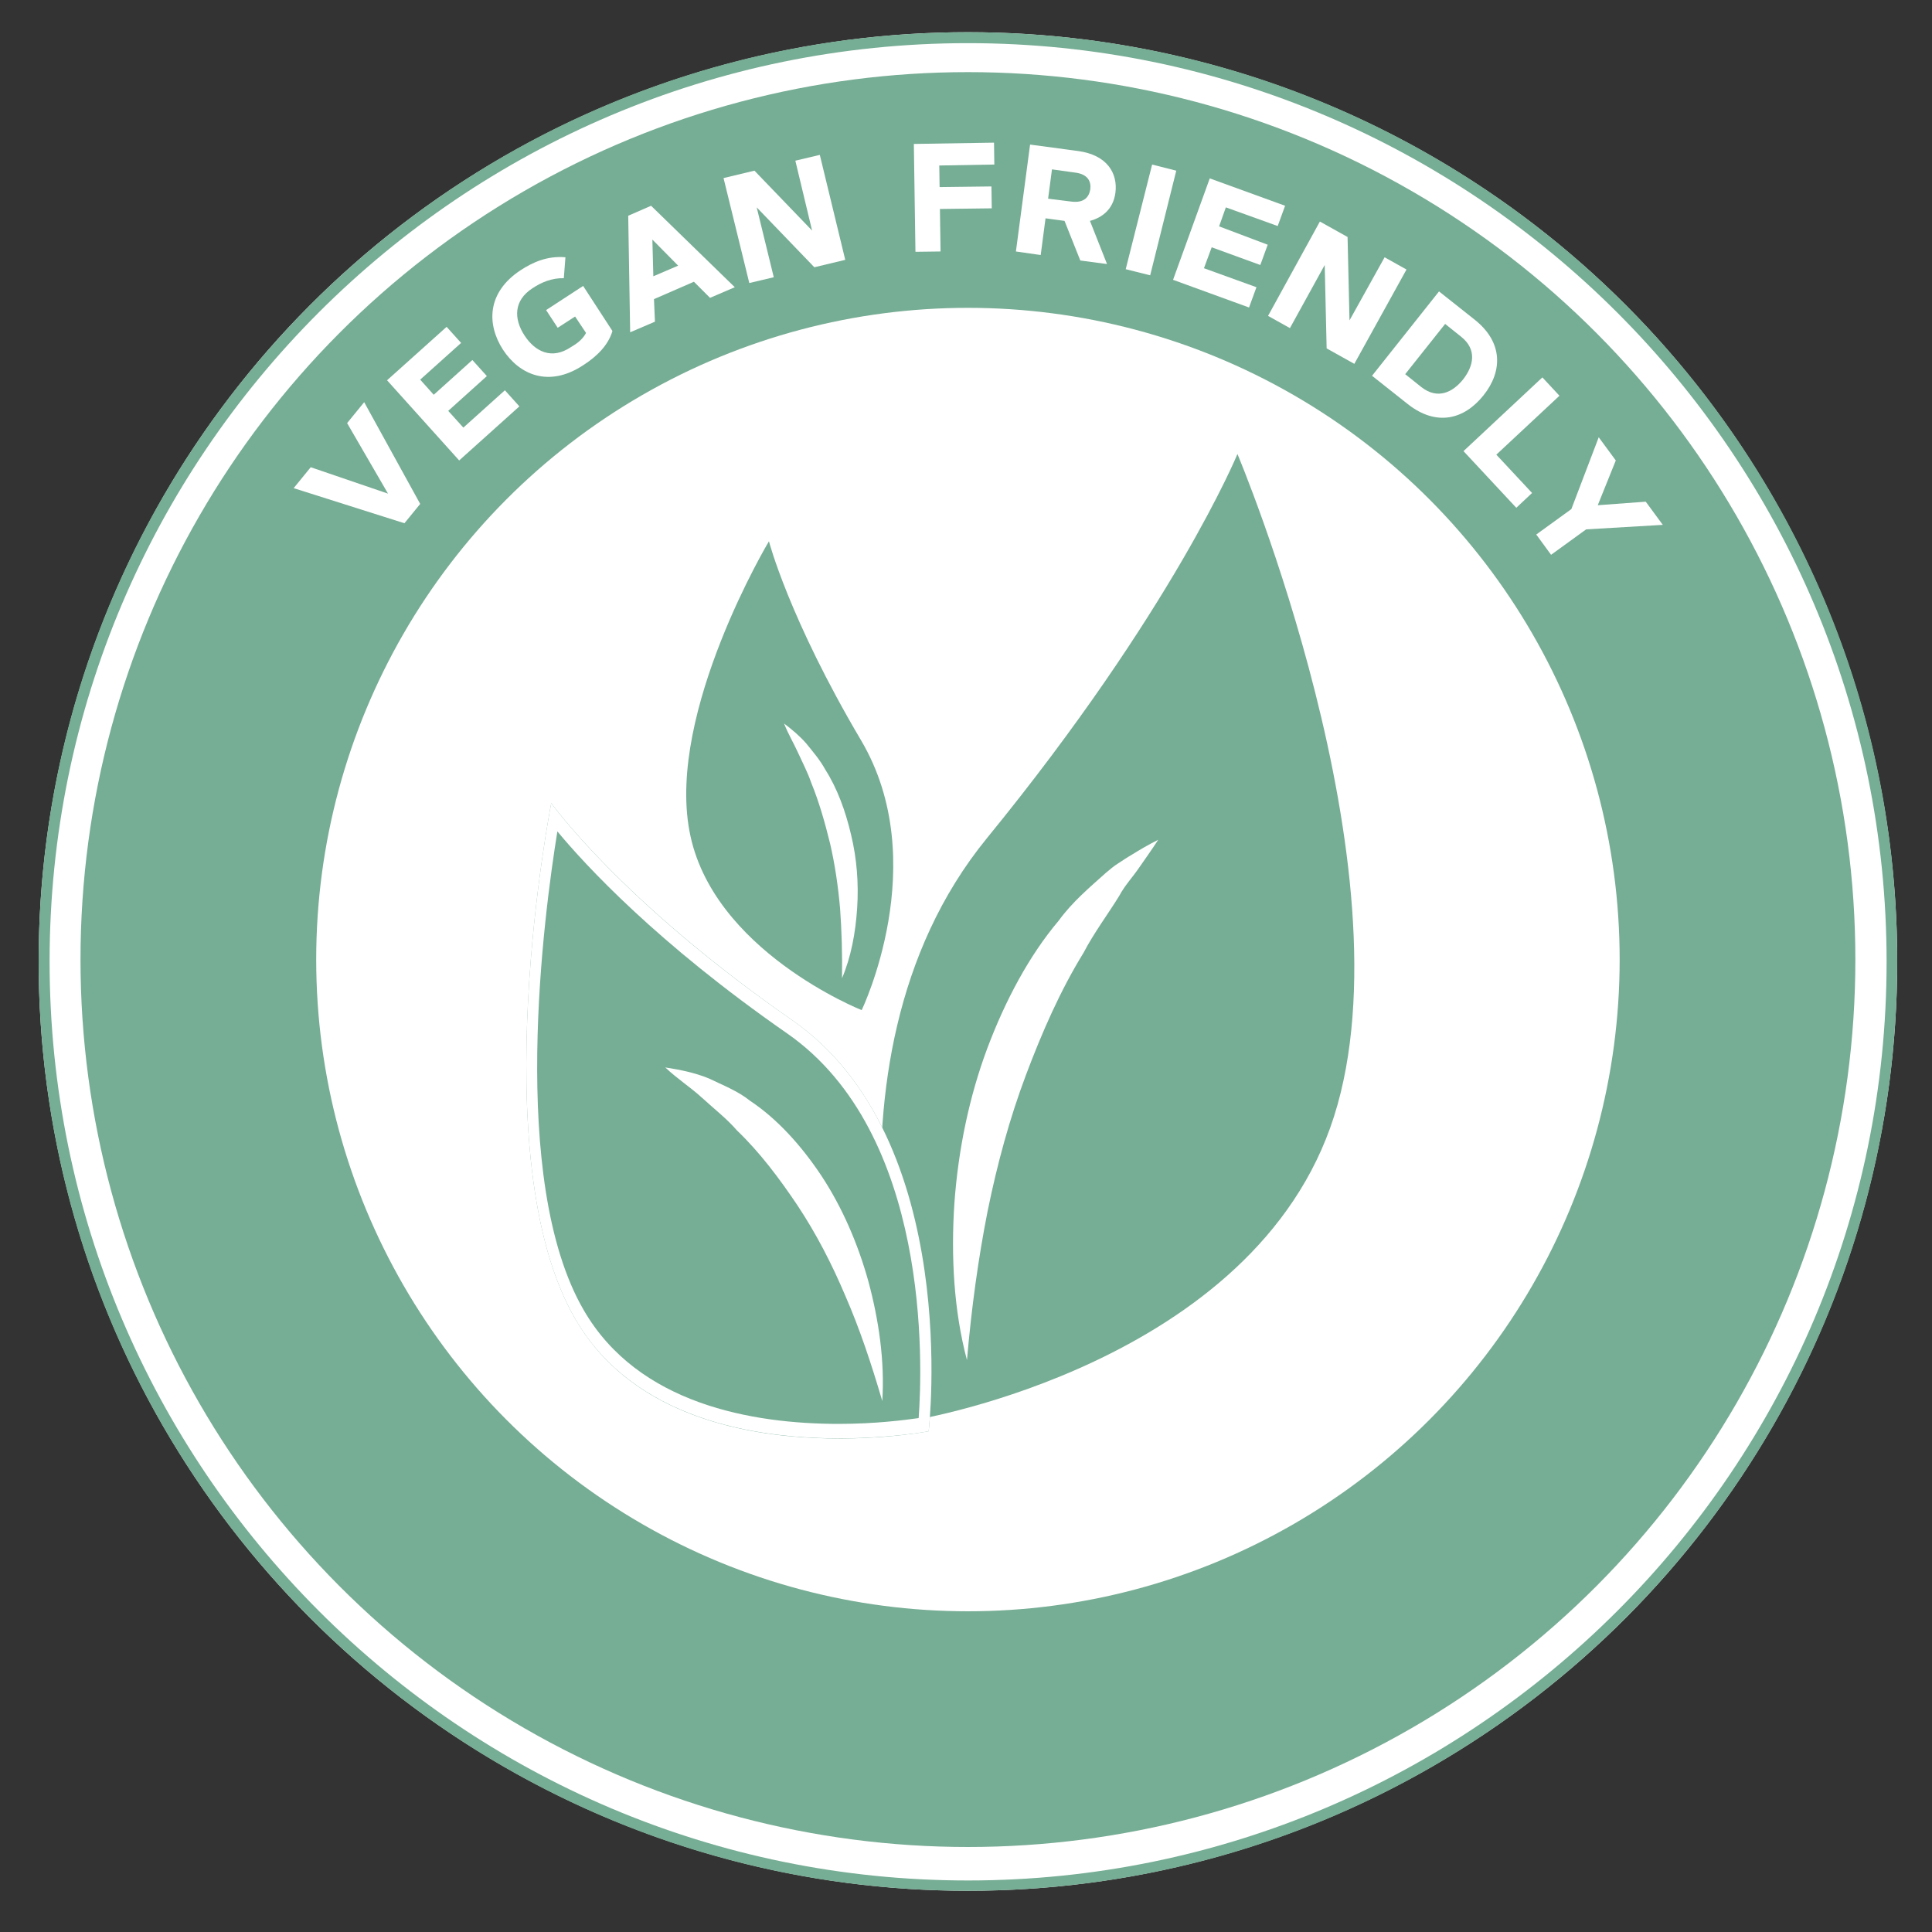 <?xml version="1.0" encoding="utf-8"?>
<!-- Generator: Adobe Illustrator 28.0.0, SVG Export Plug-In . SVG Version: 6.00 Build 0)  -->
<svg version="1.1" id="Livello_1" xmlns="http://www.w3.org/2000/svg" xmlns:xlink="http://www.w3.org/1999/xlink" x="0px" y="0px"
	 viewBox="0 0 600 600" style="enable-background:new 0 0 600 600;" xml:space="preserve">
<rect x="0" y="0" width="600" height="600" fill="#333333" stroke="none"/>
<style type="text/css">
	.st0{fill:#FFFFFF;}
	.st1{fill:#76AD95;}
</style>
<g>
	<g>
		<circle class="st0" cx="300.6" cy="298.6" r="288.6"/>
		<path class="st1" d="M300.6,13.4c157.3,0,285.3,128,285.3,285.3s-128,285.3-285.3,285.3S15.4,455.9,15.4,298.6
			S143.3,13.4,300.6,13.4 M300.6,10C141.2,10,12,139.2,12,298.6s129.2,288.6,288.6,288.6S589.2,458,589.2,298.6
			C589.3,139.2,460,10,300.6,10L300.6,10z"/>
	</g>
	<g>
		<ellipse class="st1" cx="300.6" cy="298" rx="275.6" ry="275.6"/>
	</g>
	<g>
		<g>
			<ellipse class="st0" cx="300.6" cy="298" rx="202.4" ry="202.4"/>
		</g>
		<g>
			<g>
				<g>
					<path class="st1" d="M284.5,440.9c0,0-35.9-109.7,22-180.6S384.3,141,384.3,141s54.4,129,30,205.7
						C389.9,423.5,284.5,440.9,284.5,440.9z"/>
				</g>
				<path class="st0" d="M300.3,422.4c-4.1-15.4-5-32.3-3.9-48.8c1.2-16.6,4.6-33,10.2-48c5.6-14.9,13-28.8,22.2-39.7
					c4.3-5.9,9.6-10.3,14.6-14.8c1.3-1.1,2.6-2.2,3.9-3c1.4-0.9,2.7-1.8,4.1-2.6c2.7-1.7,5.5-3.3,8.3-4.7c-2,3.1-4.1,6-6.1,8.9
					c-2,2.9-4.3,5.3-6,8.5c-3.7,6-7.8,11.4-11.1,17.7c-7.2,11.7-12.9,24.7-17.9,38c-5,13.3-8.9,27.5-11.9,42.3
					C303.8,390.9,301.7,406.2,300.3,422.4z"/>
			</g>
			<g>
				<g>
					<path class="st1" d="M288.4,444.5c0,0,10.7-90.8-42.4-127.7c-53.1-36.9-74.8-67.4-74.8-67.4s-21.7,110.1,7.5,160.3
						C207.9,460,288.4,444.5,288.4,444.5z"/>
					<path class="st0" d="M173.1,258.2c8.7,10.5,31,34.7,71.3,62.7c44.6,31,42.1,103,40.9,119.5c-4.3,0.6-13.4,1.8-24.8,1.8
						c-26.8,0-62.3-6.1-79.2-35.3C157.8,366.5,169,283.5,173.1,258.2 M171.2,249.4c0,0-21.7,110.1,7.5,160.3
						c18.1,31.1,55.8,37,81.9,37c16.1,0,27.8-2.2,27.8-2.2s10.7-90.8-42.4-127.7C192.8,279.9,171.2,249.4,171.2,249.4L171.2,249.4z"
						/>
				</g>
				<path class="st0" d="M274,435.1c-3.4-11.6-7-22.4-11.4-32.5c-4.3-10.2-9.2-19.6-14.9-28.2c-5.7-8.5-11.8-16.6-18.8-23.3
					c-3.3-3.8-7.1-6.7-10.8-10.1c-3.7-3.4-7.7-5.9-11.5-9.5c4.5,0.7,9.1,1.6,13.5,3.4c4.3,2.1,8.9,3.8,12.9,7
					c8.4,5.6,15.9,13.9,22.2,23.4c6.3,9.6,11.2,20.8,14.5,32.7C272.9,409.9,274.8,422.6,274,435.1z"/>
			</g>
			<g>
				<g>
					<path class="st1" d="M267.6,313.7c0,0,22.2-45.9-0.2-83.8s-28.6-61.8-28.6-61.8s-31.6,52.8-24.7,89.9
						C220.9,295.2,267.6,313.7,267.6,313.7z"/>
				</g>
				<path class="st0" d="M261.5,303.8c0.1-7.5-0.1-14.6-0.6-21.6c-0.6-6.9-1.6-13.7-3.1-20.2c-1.6-6.5-3.4-12.9-5.9-19
					c-1.1-3.2-2.6-6-4-9.1c-1.4-3.1-3.1-5.9-4.4-9.2c2.4,1.8,4.8,3.8,6.9,6.2c2,2.5,4.2,5,5.9,8.1c3.7,5.8,6.3,12.9,8,20.2
					c1.8,7.4,2.4,15.2,1.9,22.8C265.7,289.7,264.3,297.2,261.5,303.8z"/>
			</g>
		</g>
	</g>
</g>
<g>
	<path class="st0" d="M120.5,153.3l-12.7-21.9l5.3-6.5l17.4,31.6l-4.9,6l-34.4-10.9l5.3-6.5L120.5,153.3z"/>
	<path class="st0" d="M146.7,111.8l4.5,5l-12,10.8l4.7,5.2l12.9-11.6l4.5,5L142.6,143l-22.4-24.9l18.5-16.6l4.5,5l-12.7,11.4
		l4.2,4.7L146.7,111.8z"/>
	<path class="st0" d="M182,103.4l-3.4-5.1l-5.4,3.5l-3.6-5.5l11.5-7.5l9.1,14c-1.3,4.4-4.8,7.9-9.2,10.7
		c-10.6,6.9-19.7,2.9-24.8-4.9c-5.1-7.9-5-17.8,5.5-24.7c3.7-2.4,8.2-4.5,13.9-4l-0.5,6.5c-3.7-0.1-7,1.3-9.7,3.1
		c-5.9,3.8-5.9,9.5-2.5,14.7s8.6,7.5,14.4,3.6C179.9,106.3,181.2,104.9,182,103.4z"/>
	<path class="st0" d="M203.4,99.9l-7.7,3.3l-0.6-36.2l7.1-3.1l26,25.3l-7.7,3.3l-5-5l-12.4,5.4L203.4,99.9z M202.9,85.8l7.7-3.3
		l-8-8.1L202.9,85.8z"/>
	<path class="st0" d="M224.7,55.3l9.6-2.3l17.9,18.6L247,49.9l7.6-1.8l7.9,32.6l-9.6,2.3l-17.9-18.6l5.3,21.7l-7.6,1.8L224.7,55.3z"
		/>
	<path class="st0" d="M307.9,57.9l0.1,6.8l-16.1,0.2l0.2,13.2l-7.8,0.1l-0.5-33.5l24.9-0.4l0.1,6.8l-17.1,0.3l0.1,6.7L307.9,57.9z"
		/>
	<path class="st0" d="M315.5,78.1l4.4-33.2l14.9,2c9,1.2,12.4,6.9,11.6,13c-0.7,5.2-4.2,7.7-7.9,8.7l5.3,13.4l-8.3-1.1l-4.9-12.3
		l-5.9-0.8l-1.5,11.4L315.5,78.1z M326.7,52.6l-1.2,9.1l7.2,0.9c4,0.5,5.5-1.4,5.9-3.8c0.3-2.4-0.7-4.7-4.7-5.2L326.7,52.6z"/>
	<path class="st0" d="M357.8,51.1l7.5,1.9l-8.1,32.5l-7.6-1.9L357.8,51.1z"/>
	<path class="st0" d="M393.7,76l-2.3,6.3l-15.1-5.5l-2.4,6.5l16.3,5.9l-2.3,6.3l-23.6-8.6l11.4-31.5l23.4,8.5l-2.3,6.3l-16.1-5.8
		l-2.1,5.9L393.7,76z"/>
	<path class="st0" d="M409.9,68.8l8.6,4.8l0.6,25.9L430,79.9l6.8,3.8l-16.2,29.3l-8.6-4.8l-0.6-25.9l-10.8,19.6l-6.8-3.8L409.9,68.8
		z"/>
	<path class="st0" d="M437.2,125.5l-11.1-8.8l20.8-26.2l11.1,8.8c8.8,7,8.7,16,2.7,23.5C454.7,130.3,446.1,132.5,437.2,125.5z
		 M436.4,116.2l5,4c5.1,4,9.8,1.6,13-2.4c3.2-4.1,4.4-9.2-0.6-13.2l-5-4L436.4,116.2z"/>
	<path class="st0" d="M464.7,141.2l11.1,11.9l-4.9,4.6l-16.4-17.6l24.5-22.9l5.3,5.7L464.7,141.2z"/>
	<path class="st0" d="M496.2,156.9l14.9-1.1l5.3,7.2l-23.8,1.4l-10.9,7.9l-4.6-6.3l10.9-7.9l8.5-22.3l5.3,7.2L496.2,156.9z"/>
</g>
</svg>
